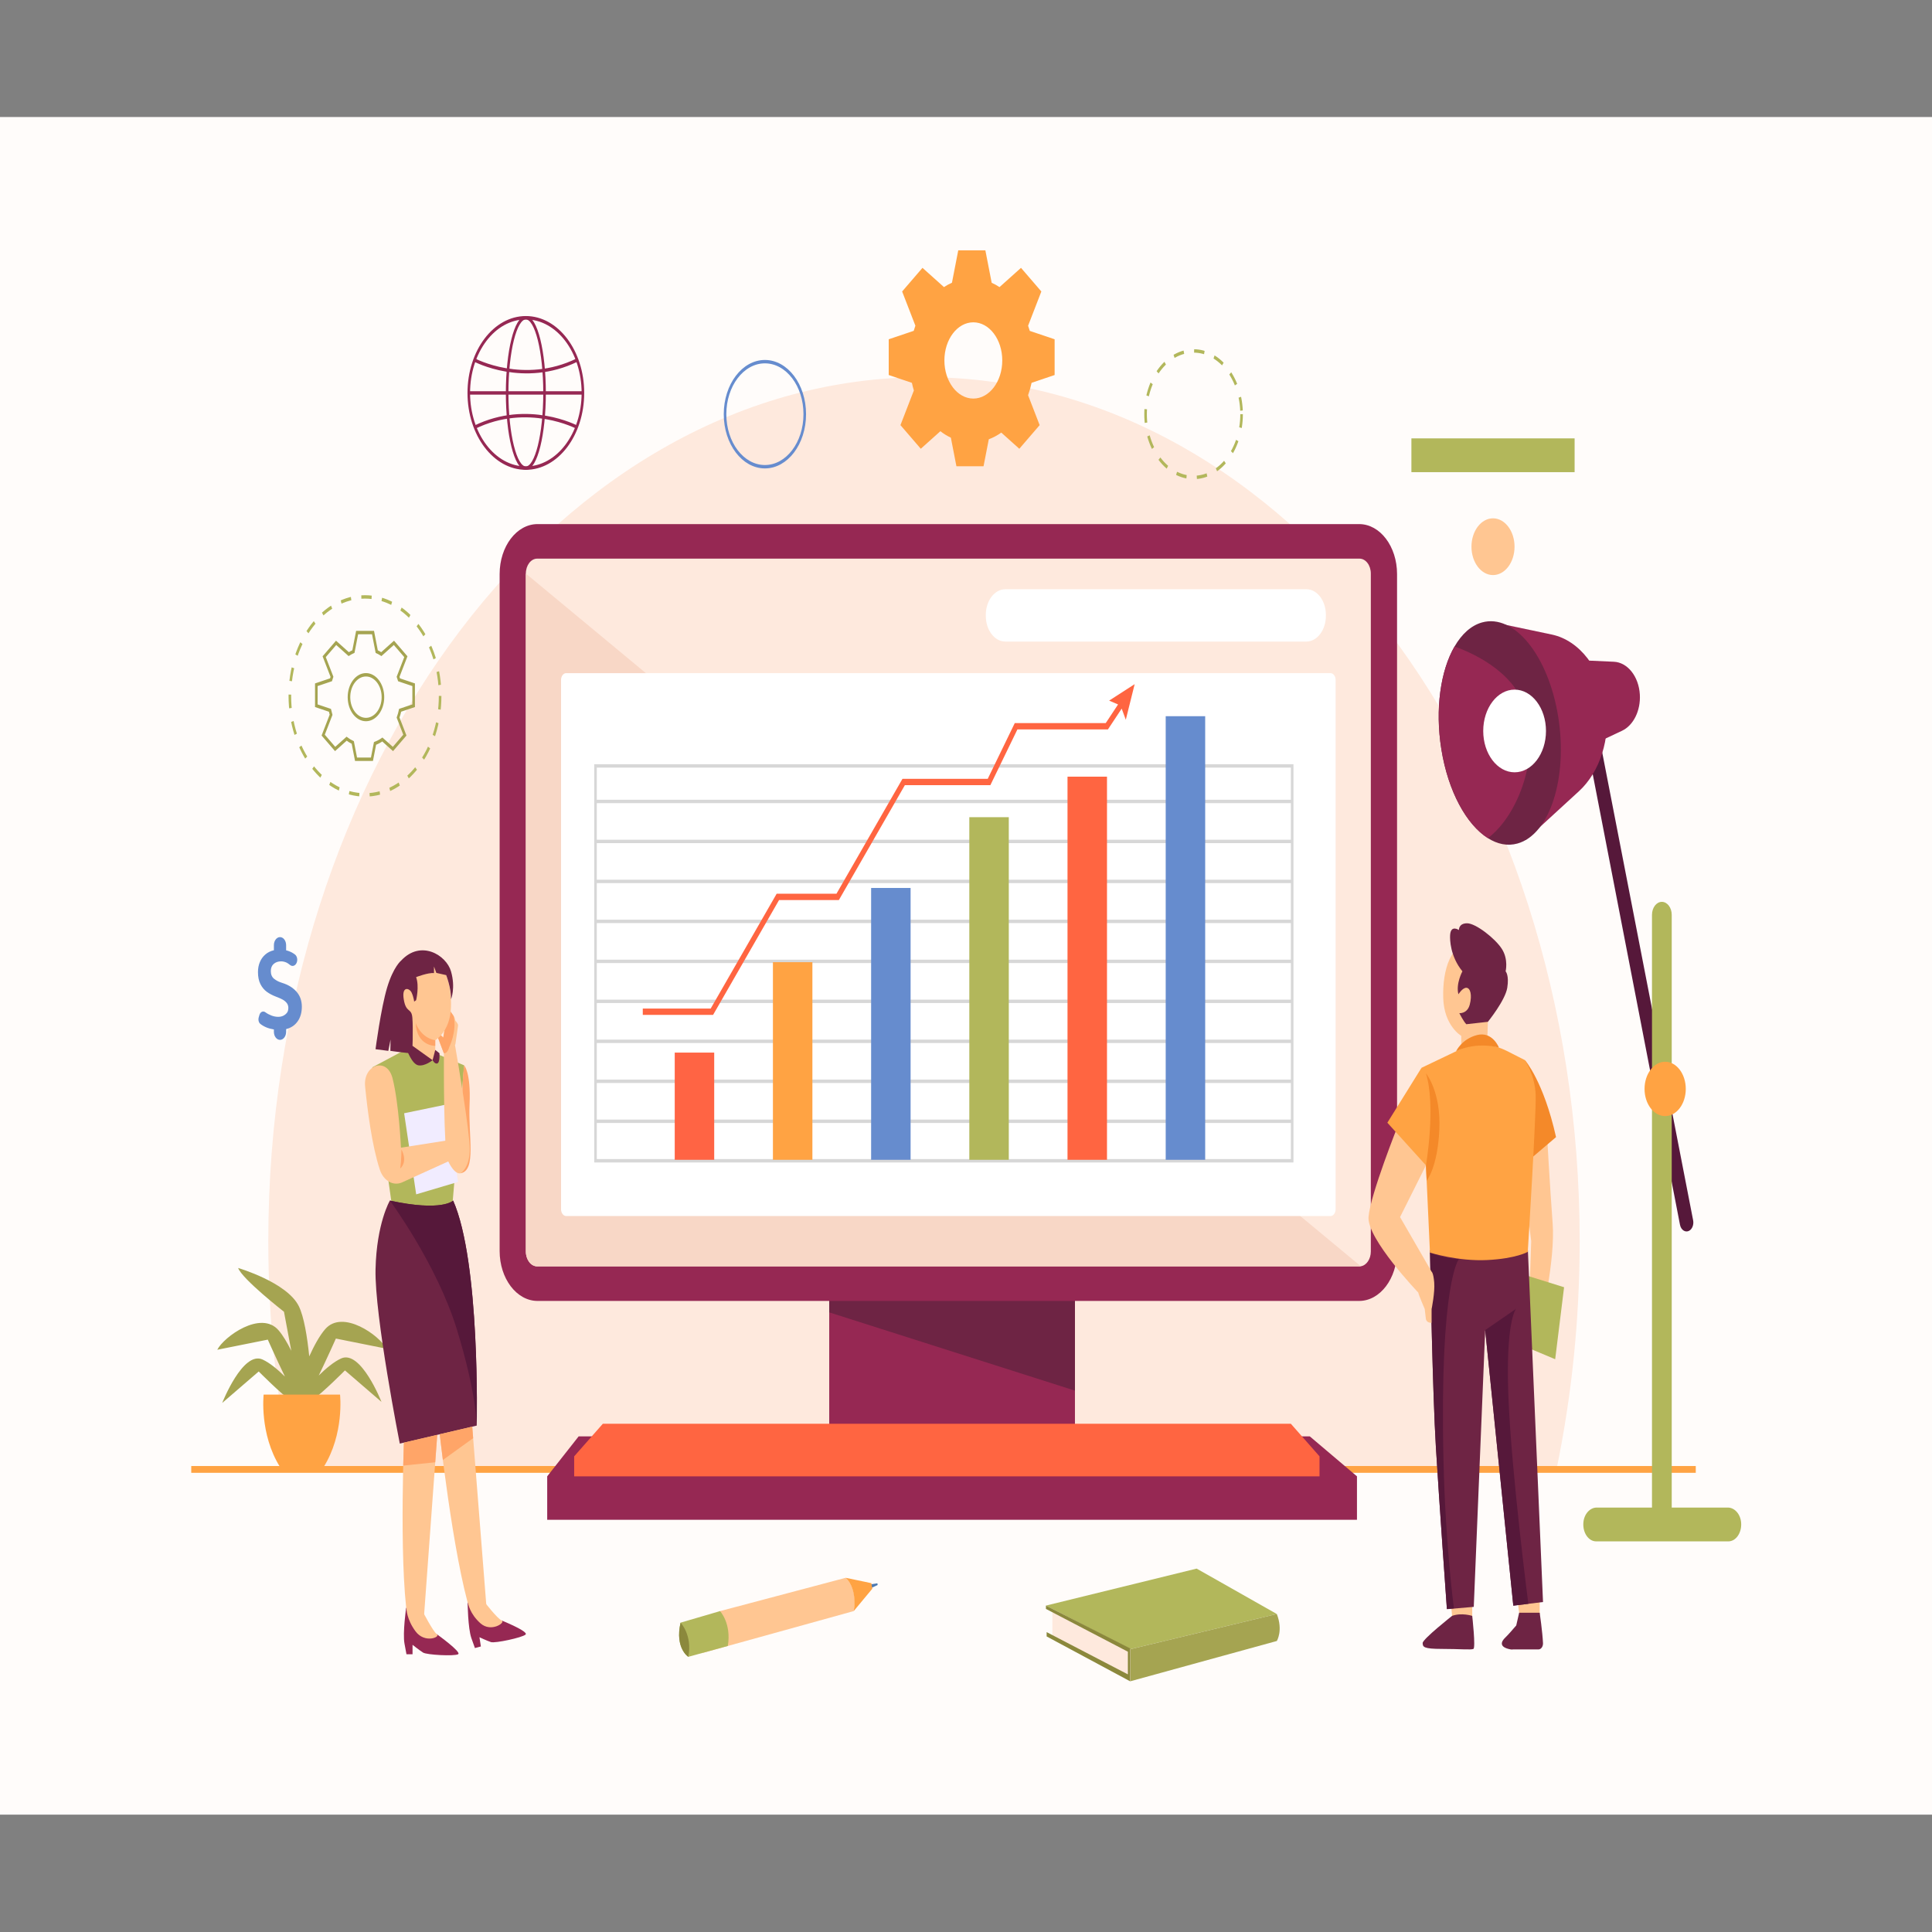 <?xml version="1.0" encoding="UTF-8" standalone="no"?>
<svg
   xmlns:dc="http://purl.org/dc/elements/1.1/"
   xmlns:cc="http://creativecommons.org/ns#"
   xmlns:rdf="http://www.w3.org/1999/02/22-rdf-syntax-ns#"
   xmlns:svg="http://www.w3.org/2000/svg"
   xmlns="http://www.w3.org/2000/svg"
   viewBox="0 0 682.667 682.667"
   height="682.667"
   width="682.667"
   xml:space="preserve"
   id="svg2"
   version="1.1"><rect x="0" y="0" width="682.667" height="682.667" fill="#808080" stroke="none"/><defs
     id="defs6"><clipPath
       id="clipPath28"
       clipPathUnits="userSpaceOnUse"><path
         id="path26"
         d="M 0,31.097 H 512 V 480.903 H 0 Z" /></clipPath></defs><g
     transform="matrix(1.333,0,0,-1.333,0,682.667)"
     id="g10"><g
       transform="scale(0.683,-0.9)"
       id="g12"><path
         id="path14"
         style="fill:#fffcfa;fill-opacity:1;fill-rule:nonzero;stroke:none"
         d="m 0,-534.567 h 750 v 500 H 0 Z" /></g><g
       transform="scale(0.683,-0.9)"
       id="g16"><g
         transform="translate(338.019,-102.406)"
         id="g18"><path
           id="path20"
           style="fill:#4d7ab2;fill-opacity:1;fill-rule:nonzero;stroke:none"
           d="M 0,0 2.501,-0.301 2.602,0.2 0.15,1.084 Z" /></g></g><g
       id="g22"><g
         clip-path="url(#clipPath28)"
         id="g24"><g
           transform="scale(0.683,-0.9)"
           id="g30"><g
             transform="translate(604.085,-136.244)"
             id="g32"><path
               id="path34"
               style="fill:#fee9dd;fill-opacity:1;fill-rule:nonzero;stroke:none"
               d="m 0,0 c 5.853,-21.417 8.994,-43.954 8.994,-67.228 0,-140.542 -113.932,-254.474 -254.474,-254.474 -140.542,0 -254.474,113.932 -254.474,254.474 0,23.274 3.142,45.811 8.994,67.228 z" /></g></g><g
           transform="scale(0.683,-0.9)"
           id="g36"><g
             transform="translate(74.228,-136.244)"
             id="g38"><path
               id="path40"
               style="fill:none;stroke:#ffa343;stroke-width:2;stroke-linecap:butt;stroke-linejoin:miter;stroke-miterlimit:10;stroke-dasharray:none;stroke-opacity:1"
               d="M 0,0 H 583.912" /></g></g><g
           transform="scale(0.683,-0.9)"
           id="g42"><g
             transform="translate(132.385,-168.924)"
             id="g44"><path
               id="path46"
               style="fill:#a5a451;fill-opacity:1;fill-rule:nonzero;stroke:none"
               d="m 0,0 c -2.792,0.97 -5.88,2.928 -8.68,5.026 3.159,-4.939 6.656,-10.887 6.656,-10.887 l 19.608,2.983 C 15.027,-6.714 0.64,-14.601 -6.181,-8.632 c -2.178,1.905 -4.3,4.865 -6.182,8.01 -0.771,-5.699 -2.027,-11.674 -4.053,-14.784 -4.583,-7.034 -23.548,-11.243 -23.548,-11.243 1.599,3.303 17.797,12.895 17.797,12.895 l 2.827,11.481 c -1.558,-2.387 -3.241,-4.544 -4.958,-6.046 -6.82,-5.968 -21.207,1.918 -23.765,5.755 l 19.609,-2.985 c 0,0 3.496,5.948 6.656,10.889 -2.801,-2.099 -5.888,-4.057 -8.681,-5.028 -7.673,-2.664 -15.666,12.79 -15.666,12.79 L -31.971,3.83 c 0,0 8.281,6.369 13.018,8.957 -0.217,0.533 -0.336,0.841 -0.336,0.841 0,0 0.683,-0.003 1.649,-0.186 0.492,0.217 0.911,0.362 1.228,0.406 1.577,0.216 2.458,0.018 2.945,-0.229 1.289,0.319 2.278,0.321 2.278,0.321 0,0 -0.093,-0.237 -0.262,-0.655 l 0.262,0.029 c 0,0 -0.012,-0.364 -0.04,-1.005 C -6.452,9.626 1.492,3.517 1.492,3.517 l 14.174,9.271 C 15.666,12.788 7.673,-2.664 0,0" /></g></g><g
           transform="scale(0.683,-0.9)"
           id="g48"><g
             transform="translate(131.975,-158.274)"
             id="g50"><path
               id="path52"
               style="fill:#ffa343;fill-opacity:1;fill-rule:nonzero;stroke:none"
               d="m 0,0 h -9.836 -9.986 -9.836 c 0,0 -1.705,11.58 6.394,21.35 h 3.442 9.986 3.442 C 1.705,11.58 0,0 0,0" /></g></g><g
           transform="scale(0.683,-0.9)"
           id="g54"><path
             id="path56"
             style="fill:#b2b75b;fill-opacity:1;fill-rule:nonzero;stroke:none"
             d="m 611.116,-429.966 h -63.341 v -9.949 h 63.341 z" /></g><g
           transform="scale(0.683,-0.9)"
           id="g58"><g
             transform="translate(405.938,-96.137)"
             id="g60"><path
               id="path62"
               style="fill:#b2b75b;fill-opacity:1;fill-rule:nonzero;stroke:none"
               d="M 0,0 32.696,12.853 89.6,2.475 58.486,-10.895 Z" /></g></g><g
           transform="scale(0.683,-0.9)"
           id="g64"><g
             transform="translate(438.635,-83.285)"
             id="g66"><path
               id="path68"
               style="fill:#a5a451;fill-opacity:1;fill-rule:nonzero;stroke:none"
               d="M 0,0 V 9.448 L 56.903,-2.426 c 0,0 2.515,-3.073 0,-7.952 z" /></g></g><g
           transform="scale(0.683,-0.9)"
           id="g70"><g
             transform="translate(408.431,-95.158)"
             id="g72"><path
               id="path74"
               style="fill:#fee9dd;fill-opacity:1;fill-rule:nonzero;stroke:none"
               d="M 0,0 V 8.873 L 30.204,21.321 V 11.873 Z" /></g></g><g
           transform="scale(0.683,-0.9)"
           id="g76"><g
             transform="translate(405.938,-96.137)"
             id="g78"><path
               id="path80"
               style="fill:#8b883c;fill-opacity:1;fill-rule:nonzero;stroke:none"
               d="m 0,0 v 0.979 l 31.803,12.605 v 6.674 L 0.268,7.81 v 1.276 l 32.428,13.215 v -8.363 -1.085 -0.232 z" /></g></g><g
           transform="scale(0.683,-0.9)"
           id="g82"><g
             transform="translate(312.335,-447.041)"
             id="g84"><path
               id="path86"
               style="fill:none;stroke:#668cce;stroke-width:1;stroke-linecap:butt;stroke-linejoin:miter;stroke-miterlimit:10;stroke-dasharray:none;stroke-opacity:1"
               d="m 0,0 c 0,8.544 -6.927,15.471 -15.471,15.471 -8.545,0 -15.471,-6.927 -15.471,-15.471 0,-8.545 6.926,-15.472 15.471,-15.472 C -6.927,-15.472 0,-8.545 0,0 Z" /></g></g><g
           transform="scale(0.683,-0.9)"
           id="g88"><g
             transform="translate(481.865,-447.041)"
             id="g90"><path
               id="path92"
               style="fill:none;stroke:#b2b75b;stroke-width:1;stroke-linecap:butt;stroke-linejoin:miter;stroke-miterlimit:10;stroke-dasharray:4;stroke-dashoffset:0;stroke-opacity:1"
               d="m 0,0 c 0,10.288 -8.34,18.628 -18.628,18.628 -10.289,0 -18.629,-8.34 -18.629,-18.628 0,-10.289 8.34,-18.629 18.629,-18.629 C -8.34,-18.629 0,-10.289 0,0 Z" /></g></g><g
           transform="scale(0.683,-0.9)"
           id="g94"><g
             transform="translate(587.804,-408.013)"
             id="g96"><path
               id="path98"
               style="fill:#ffc692;fill-opacity:1;fill-rule:nonzero;stroke:none"
               d="m 0,0 c 0,4.616 -3.742,8.358 -8.358,8.358 -4.617,0 -8.359,-3.742 -8.359,-8.358 0,-4.616 3.742,-8.358 8.359,-8.358 C -3.742,-8.358 0,-4.616 0,0" /></g></g><g
           transform="scale(0.683,-0.9)"
           id="g100"><g
             transform="translate(388.986,-462.87)"
             id="g102"><path
               id="path104"
               style="fill:#ffa343;fill-opacity:1;fill-rule:nonzero;stroke:none"
               d="m 0,0 c 0,6.202 -5.028,11.23 -11.23,11.23 -6.203,0 -11.231,-5.028 -11.231,-11.23 0,-6.203 5.028,-11.23 11.231,-11.23 C -5.028,-11.23 0,-6.203 0,0 M 10.675,-8.705 C 10.476,-9.222 10.26,-9.73 10.026,-10.229 l 5.142,-10.083 -1.755,-1.547 -4.386,-3.867 -1.755,-1.546 -8.335,5.668 c -0.979,-0.488 -1.995,-0.912 -3.043,-1.267 l -2.451,-9.556 h -2.339 -5.847 -2.339 l -2.445,9.537 c -1.069,0.358 -2.105,0.788 -3.101,1.286 l -8.337,-5.668 -1.754,1.546 -4.386,3.867 -1.755,1.547 5.142,10.083 c -0.232,0.494 -0.445,0.997 -0.643,1.509 l -9.704,2.488 v 2.339 5.847 2.339 l 8.994,2.307 c 0.217,0.765 0.471,1.515 0.76,2.248 l -5.204,10.204 1.755,1.547 4.386,3.867 1.754,1.547 7.597,-5.166 c 1.287,0.753 2.648,1.392 4.074,1.9 l 2.158,8.42 h 2.339 5.848 2.338 l 2.039,-7.948 c 1.699,-0.483 3.323,-1.142 4.846,-1.966 l 6.999,4.76 1.754,-1.547 4.387,-3.867 1.754,-1.547 -4.492,-8.81 C 10.569,9.071 11.025,7.849 11.383,6.584 L 20.319,4.293 V 1.954 -3.893 -6.232 Z" /></g></g><g
           transform="scale(0.683,-0.9)"
           id="g106"><g
             transform="translate(170.812,-364.065)"
             id="g108"><path
               id="path110"
               style="fill:none;stroke:#b2b75b;stroke-width:1;stroke-linecap:butt;stroke-linejoin:miter;stroke-miterlimit:10;stroke-dasharray:4;stroke-dashoffset:0;stroke-opacity:1"
               d="m 0,0 c 0,16.104 -13.055,29.16 -29.16,29.16 -16.104,0 -29.159,-13.056 -29.159,-29.16 0,-16.104 13.055,-29.16 29.159,-29.16 C -13.055,-29.16 0,-16.104 0,0 Z" /></g></g><g
           transform="scale(0.683,-0.9)"
           id="g112"><g
             transform="translate(148.619,-363.696)"
             id="g114"><path
               id="path116"
               style="fill:none;stroke:#a5a451;stroke-width:1;stroke-linecap:butt;stroke-linejoin:miter;stroke-miterlimit:10;stroke-dasharray:none;stroke-opacity:1"
               d="m 0,0 c 0,3.639 -2.95,6.589 -6.589,6.589 -3.639,0 -6.589,-2.95 -6.589,-6.589 0,-3.639 2.95,-6.589 6.589,-6.589 C -2.95,-6.589 0,-3.639 0,0 Z M 6.263,-5.107 C 6.146,-5.41 6.02,-5.709 5.882,-6.001 l 3.017,-5.916 -1.029,-0.908 -2.574,-2.268 -1.029,-0.908 -4.891,3.326 c -0.574,-0.287 -1.17,-0.535 -1.785,-0.743 l -1.438,-5.607 h -1.372 -3.431 -1.372 l -1.435,5.595 c -0.627,0.21 -1.235,0.463 -1.82,0.755 l -4.891,-3.326 -1.029,0.908 -2.574,2.268 -1.029,0.908 3.017,5.916 c -0.136,0.289 -0.261,0.585 -0.378,0.885 l -5.693,1.46 v 1.372 3.431 1.372 l 5.277,1.353 c 0.128,0.45 0.276,0.89 0.446,1.319 l -3.053,5.988 1.029,0.907 2.573,2.269 1.03,0.908 4.457,-3.032 c 0.755,0.443 1.554,0.818 2.39,1.116 l 1.267,4.94 h 1.372 3.431 1.372 l 1.196,-4.663 c 0.997,-0.284 1.95,-0.671 2.843,-1.154 l 4.107,2.793 1.029,-0.908 2.573,-2.269 1.03,-0.907 -2.636,-5.17 C 6.201,5.323 6.468,4.605 6.678,3.864 L 11.921,2.519 V 1.147 -2.284 -3.656 Z" /></g></g><g
           transform="scale(0.683,-0.9)"
           id="g118"><g
             transform="translate(279.152,-94.451)"
             id="g120"><path
               id="path122"
               style="fill:#ffc692;fill-opacity:1;fill-rule:nonzero;stroke:none"
               d="m 0,0 49.079,-9.874 c 0,0 4.836,3.16 3.102,9.805 L -6.417,12.252 Z" /></g></g><g
           transform="scale(0.683,-0.9)"
           id="g124"><g
             transform="translate(328.231,-104.325)"
             id="g126"><path
               id="path128"
               style="fill:#ffa343;fill-opacity:1;fill-rule:nonzero;stroke:none"
               d="M 0,0 9.958,1.589 10.319,3.21 3.102,9.805 C 3.102,9.805 4.803,3.602 0,0" /></g></g><g
           transform="scale(0.683,-0.9)"
           id="g130"><g
             transform="translate(282.473,-84.249)"
             id="g132"><path
               id="path134"
               style="fill:#b2b75b;fill-opacity:1;fill-rule:nonzero;stroke:none"
               d="m 0,0 -15.343,3.202 c 0,0 -5.266,-2.53 -2.997,-10.066 l 15.315,-3.4 c 0,0 4.491,3.596 3.025,10.264" /></g></g><g
           transform="scale(0.683,-0.9)"
           id="g136"><g
             transform="translate(267.13,-81.047)"
             id="g138"><path
               id="path140"
               style="fill:#8b883c;fill-opacity:1;fill-rule:nonzero;stroke:none"
               d="m 0,0 c 0,0 -5.267,-2.53 -2.998,-10.066 0,0 4.669,3.661 2.998,10.066" /></g></g><g
           transform="scale(0.683,-0.9)"
           id="g142"><g
             transform="translate(226.23,-453.301)"
             id="g144"><path
               id="path146"
               style="fill:none;stroke:#962853;stroke-width:1;stroke-linecap:butt;stroke-linejoin:miter;stroke-miterlimit:10;stroke-dasharray:none;stroke-opacity:1"
               d="M 0,0 C 0,12.23 -9.915,22.145 -22.145,22.145 -34.375,22.145 -44.29,12.23 -44.29,0 c 0,-12.23 9.915,-22.146 22.145,-22.146 C -9.915,-22.146 0,-12.23 0,0 Z" /></g></g><g
           transform="scale(0.683,-0.9)"
           id="g148"><g
             transform="translate(211.344,-453.301)"
             id="g150"><path
               id="path152"
               style="fill:none;stroke:#962853;stroke-width:1;stroke-linecap:butt;stroke-linejoin:miter;stroke-miterlimit:10;stroke-dasharray:none;stroke-opacity:1"
               d="m 0,0 c 0,12.23 -3.25,22.145 -7.26,22.145 -4.01,0 -7.26,-9.915 -7.26,-22.145 0,-12.23 3.25,-22.146 7.26,-22.146 C -3.25,-22.146 0,-12.23 0,0 Z" /></g></g><g
           transform="scale(0.683,-0.9)"
           id="g154"><g
             transform="translate(184.167,-462.992)"
             id="g156"><path
               id="path158"
               style="fill:none;stroke:#962853;stroke-width:1;stroke-linecap:butt;stroke-linejoin:miter;stroke-miterlimit:10;stroke-dasharray:none;stroke-opacity:1"
               d="M 0,0 C 0,0 19.083,7.725 39.834,0" /></g></g><g
           transform="scale(0.683,-0.9)"
           id="g160"><g
             transform="translate(224.001,-443.18)"
             id="g162"><path
               id="path164"
               style="fill:none;stroke:#962853;stroke-width:1;stroke-linecap:butt;stroke-linejoin:miter;stroke-miterlimit:10;stroke-dasharray:none;stroke-opacity:1"
               d="M 0,0 C 0,0 -19.083,-7.725 -39.834,0" /></g></g><g
           transform="scale(0.683,-0.9)"
           id="g166"><g
             transform="translate(181.94,-453.301)"
             id="g168"><path
               id="path170"
               style="fill:none;stroke:#962853;stroke-width:1;stroke-linecap:butt;stroke-linejoin:miter;stroke-miterlimit:10;stroke-dasharray:none;stroke-opacity:1"
               d="M 0,0 H 44.29" /></g></g><g
           transform="scale(0.683,-0.9)"
           id="g172"><g
             transform="translate(115.521,-268.212)"
             id="g174"><path
               id="path176"
               style="fill:#668cce;fill-opacity:1;fill-rule:nonzero;stroke:none"
               d="M 0,0 C -1.083,1.163 -2.576,1.924 -4.476,2.283 V 3.08 c 0,1.311 -1.062,2.373 -2.373,2.373 -1.31,0 -2.372,-1.062 -2.372,-2.373 V 2.383 c -2.094,-0.249 -3.841,-0.789 -5.239,-1.62 -0.665,-0.395 -0.922,-1.231 -0.642,-1.95 l 0.274,-0.706 c 0.355,-0.911 1.43,-1.272 2.283,-0.794 0.006,0.004 0.013,0.008 0.02,0.012 0.677,0.378 1.455,0.697 2.333,0.956 0.877,0.259 1.767,0.389 2.671,0.389 1.103,0 2.037,-0.249 2.801,-0.747 0.719,-0.469 1.067,-0.88 1.107,-1.825 0.023,-0.566 -0.215,-1.12 -0.627,-1.507 -0.451,-0.422 -1.001,-0.766 -1.651,-1.03 -0.639,-0.259 -1.469,-0.535 -2.493,-0.828 -1.382,-0.398 -2.578,-0.878 -3.588,-1.435 -1.01,-0.559 -1.834,-1.313 -2.472,-2.263 -0.638,-0.95 -0.957,-2.137 -0.957,-3.558 0,-1.063 0.242,-2.038 0.728,-2.921 0.485,-0.884 1.189,-1.632 2.112,-2.243 0.924,-0.612 2.038,-1.03 3.34,-1.256 v -1.495 c 0,-1.311 1.062,-2.373 2.372,-2.373 1.311,0 2.373,1.062 2.373,2.373 v 1.515 c 1.13,0.212 2.117,0.538 2.961,0.976 0.181,0.094 0.349,0.188 0.507,0.281 0.789,0.47 1.06,1.486 0.662,2.314 -0.459,0.955 -1.639,1.319 -2.549,0.776 -0.53,-0.317 -1.056,-0.603 -1.351,-0.709 -0.725,-0.258 -1.453,-0.389 -2.183,-0.389 -1.13,0 -2.078,0.246 -2.842,0.738 -0.764,0.492 -1.146,1.204 -1.146,2.133 0,0.997 0.432,1.758 1.295,2.283 0.865,0.526 1.948,0.934 3.251,1.226 2.22,0.519 4.023,1.369 5.412,2.552 1.389,1.183 2.084,2.659 2.084,4.427 C 1.625,-2.602 1.083,-1.162 0,0" /></g></g><g
           transform="scale(0.683,-0.9)"
           id="g178"><g
             transform="translate(615.868,-349.965)"
             id="g180"><path
               id="path182"
               style="fill:#56183a;fill-opacity:1;fill-rule:nonzero;stroke:none"
               d="m 0,0 36.141,141.65 c 0.397,1.557 2.085,2.399 3.567,1.779 1.206,-0.504 1.86,-1.817 1.536,-3.083 L 5.173,-0.545 Z" /></g></g><g
           transform="scale(0.683,-0.9)"
           id="g184"><g
             transform="translate(583.694,-385.105)"
             id="g186"><path
               id="path188"
               style="fill:#962853;fill-opacity:1;fill-rule:nonzero;stroke:none"
               d="m 0,0 18.572,2.968 c 10.77,1.721 19.255,10.098 21.114,20.845 v 0.001 C 41.374,33.579 37.254,43.438 29.12,49.1 L 8.431,63.5 Z" /></g></g><g
           transform="scale(0.683,-0.9)"
           id="g190"><g
             transform="translate(588.965,-320.596)"
             id="g192"><path
               id="path194"
               style="fill:#6e2444;fill-opacity:1;fill-rule:nonzero;stroke:none"
               d="m 0,0 c -3.861,0.822 -7.802,0.206 -11.502,-1.582 -8.294,-3.968 -15.435,-13.736 -18.061,-26.168 -2.512,-11.877 -0.287,-23.201 5.12,-30.279 2.78,-3.646 6.408,-6.175 10.653,-7.078 12.52,-2.654 25.757,9.768 29.573,27.75 C 19.59,-19.376 12.521,-2.654 0,0" /></g></g><g
           transform="scale(0.683,-0.9)"
           id="g196"><g
             transform="translate(613.737,-374.561)"
             id="g198"><path
               id="path200"
               style="fill:#962853;fill-opacity:1;fill-rule:nonzero;stroke:none"
               d="m 0,0 12.615,0.435 c 5.327,0.183 9.666,4.338 10.08,9.653 0.367,4.711 -2.466,9.085 -6.917,10.675 L 5.049,24.596 Z" /></g></g><g
           transform="scale(0.683,-0.9)"
           id="g202"><g
             transform="translate(577.463,-322.178)"
             id="g204"><path
               id="path206"
               style="fill:#962853;fill-opacity:1;fill-rule:nonzero;stroke:none"
               d="m 0,0 c -8.294,-3.968 -15.435,-13.736 -18.062,-26.168 -2.511,-11.877 -0.286,-23.201 5.121,-30.279 9.053,2.485 24.943,8.464 28.367,20.413 C 19.34,-22.378 11.297,-6.453 0,0" /></g></g><g
           transform="scale(0.683,-0.9)"
           id="g208"><g
             transform="translate(600.005,-353.74)"
             id="g210"><path
               id="path212"
               style="fill:#ffffff;fill-opacity:1;fill-rule:nonzero;stroke:none"
               d="m 0,0 c 0,6.725 -5.452,12.176 -12.177,12.176 -6.725,0 -12.177,-5.451 -12.177,-12.176 0,-6.725 5.452,-12.177 12.177,-12.177 C -5.452,-12.177 0,-6.725 0,0" /></g></g><g
           transform="scale(0.683,-0.9)"
           id="g214"><g
             transform="translate(670.578,-125.01)"
             id="g216"><path
               id="path218"
               style="fill:#b2b75b;fill-opacity:1;fill-rule:nonzero;stroke:none"
               d="m 0,0 h -21.771 v -174.57 c 0,-2.116 -1.714,-3.83 -3.83,-3.83 -2.115,0 -3.83,1.714 -3.83,3.83 V 0 h -21.465 c -2.601,0 -4.923,1.901 -5.17,4.49 -0.284,2.97 2.045,5.468 4.956,5.468 H 0.214 C 3.125,9.958 5.453,7.46 5.17,4.49 4.923,1.901 2.601,0 0,0" /></g></g><g
           transform="scale(0.683,-0.9)"
           id="g220"><g
             transform="translate(654.259,-248.311)"
             id="g222"><path
               id="path224"
               style="fill:#ffa343;fill-opacity:1;fill-rule:nonzero;stroke:none"
               d="m 0,0 c 0,4.418 -3.582,7.999 -8,7.999 -4.418,0 -7.999,-3.581 -7.999,-7.999 0,-4.418 3.581,-7.999 7.999,-7.999 4.418,0 8,3.581 8,7.999" /></g></g><g
           transform="scale(0.683,-0.9)"
           id="g226"><path
             id="path228"
             style="fill:#962853;fill-opacity:1;fill-rule:nonzero;stroke:none"
             d="M 417.194,-148.653 H 321.83 v -41.282 h 95.364 z" /></g><g
           transform="scale(0.683,-0.9)"
           id="g230"><g
             transform="translate(193.912,-200.583)"
             id="g232"><path
               id="path234"
               style="fill:#962853;fill-opacity:1;fill-rule:nonzero;stroke:none"
               d="m 0,0 v -199.374 c 0,-8.126 6.588,-14.714 14.714,-14.714 h 318.864 c 8.126,0 14.714,6.588 14.714,14.713 V 0 c 0,8.127 -6.589,14.715 -14.715,14.715 H 14.715 C 6.588,14.715 0,8.127 0,0" /></g></g><g
           transform="scale(0.683,-0.9)"
           id="g236"><g
             transform="translate(532.028,-400.099)"
             id="g238"><path
               id="path240"
               style="fill:#fee9dd;fill-opacity:1;fill-rule:nonzero;stroke:none"
               d="m 0,0 v 199.654 c 0,2.251 -1.69,4.108 -3.876,4.37 -0.168,0.018 -0.346,0.028 -0.522,0.028 h -319.138 c -2.438,0 -4.408,-1.97 -4.408,-4.398 V 0 c 0,-2.428 1.97,-4.398 4.408,-4.398 H -4.398 C -1.971,-4.398 0,-2.428 0,0" /></g></g><g
           transform="scale(0.683,-0.9)"
           id="g242"><g
             transform="translate(528.152,-196.075)"
             id="g244"><path
               id="path246"
               style="fill:#f8d7c6;fill-opacity:1;fill-rule:nonzero;stroke:none"
               d="M 0,0 C -0.168,0.019 -0.346,0.028 -0.522,0.028 H -319.66 c -2.438,0 -4.408,-1.97 -4.408,-4.398 v -199.654 z" /></g></g><g
           transform="scale(0.683,-0.9)"
           id="g248"><g
             transform="translate(516.363,-210.872)"
             id="g250"><path
               id="path252"
               style="fill:#ffffff;fill-opacity:1;fill-rule:nonzero;stroke:none"
               d="m 0,0 h -296.612 c -1.105,0 -2,-0.896 -2,-2 v -155.9 c 0,-1.105 0.895,-2 2,-2 H 0 c 1.104,0 2,0.895 2,2 V -2 C 2,-0.896 1.104,0 0,0" /></g></g><g
           transform="scale(0.683,-0.9)"
           id="g254"><g
             transform="translate(507.013,-380.075)"
             id="g256"><path
               id="path258"
               style="fill:#ffffff;fill-opacity:1;fill-rule:nonzero;stroke:none"
               d="m 0,0 h -116.848 c -4.181,0 -7.571,-3.39 -7.571,-7.572 v -0.265 c 0,-4.182 3.39,-7.572 7.571,-7.572 H 0 c 4.182,0 7.571,3.39 7.571,7.572 v 0.265 C 7.571,-3.39 4.182,0 0,0" /></g></g><g
           transform="scale(0.683,-0.9)"
           id="g260"><g
             transform="translate(417.194,-185.865)"
             id="g262"><path
               id="path264"
               style="fill:#6e2444;fill-opacity:1;fill-rule:nonzero;stroke:none"
               d="M 0,0 V 26.415 L -95.364,3.368 V 0 Z" /></g></g><g
           transform="scale(0.683,-0.9)"
           id="g266"><g
             transform="translate(501.501,-227.153)"
             id="g268"><path
               id="path270"
               style="fill:none;stroke:#d7d7d7;stroke-width:1;stroke-linecap:butt;stroke-linejoin:miter;stroke-miterlimit:10;stroke-dasharray:none;stroke-opacity:1"
               d="M 0,0 H -270.376 V -116.291 H 0 Z" /></g></g><g
           transform="scale(0.683,-0.9)"
           id="g272"><g
             transform="translate(231.125,-332.978)"
             id="g274"><path
               id="path276"
               style="fill:none;stroke:#d7d7d7;stroke-width:1;stroke-linecap:butt;stroke-linejoin:miter;stroke-miterlimit:10;stroke-dasharray:none;stroke-opacity:1"
               d="M 0,0 H 270.376" /></g></g><g
           transform="scale(0.683,-0.9)"
           id="g278"><g
             transform="translate(231.125,-321.203)"
             id="g280"><path
               id="path282"
               style="fill:none;stroke:#d7d7d7;stroke-width:1;stroke-linecap:butt;stroke-linejoin:miter;stroke-miterlimit:10;stroke-dasharray:none;stroke-opacity:1"
               d="M 0,0 H 270.376" /></g></g><g
           transform="scale(0.683,-0.9)"
           id="g284"><g
             transform="translate(231.125,-309.429)"
             id="g286"><path
               id="path288"
               style="fill:none;stroke:#d7d7d7;stroke-width:1;stroke-linecap:butt;stroke-linejoin:miter;stroke-miterlimit:10;stroke-dasharray:none;stroke-opacity:1"
               d="M 0,0 H 270.376" /></g></g><g
           transform="scale(0.683,-0.9)"
           id="g290"><g
             transform="translate(231.125,-297.654)"
             id="g292"><path
               id="path294"
               style="fill:none;stroke:#d7d7d7;stroke-width:1;stroke-linecap:butt;stroke-linejoin:miter;stroke-miterlimit:10;stroke-dasharray:none;stroke-opacity:1"
               d="M 0,0 H 270.376" /></g></g><g
           transform="scale(0.683,-0.9)"
           id="g296"><g
             transform="translate(231.125,-285.879)"
             id="g298"><path
               id="path300"
               style="fill:none;stroke:#d7d7d7;stroke-width:1;stroke-linecap:butt;stroke-linejoin:miter;stroke-miterlimit:10;stroke-dasharray:none;stroke-opacity:1"
               d="M 0,0 H 270.376" /></g></g><g
           transform="scale(0.683,-0.9)"
           id="g302"><g
             transform="translate(231.125,-274.105)"
             id="g304"><path
               id="path306"
               style="fill:none;stroke:#d7d7d7;stroke-width:1;stroke-linecap:butt;stroke-linejoin:miter;stroke-miterlimit:10;stroke-dasharray:none;stroke-opacity:1"
               d="M 0,0 H 270.376" /></g></g><g
           transform="scale(0.683,-0.9)"
           id="g308"><g
             transform="translate(231.125,-262.331)"
             id="g310"><path
               id="path312"
               style="fill:none;stroke:#d7d7d7;stroke-width:1;stroke-linecap:butt;stroke-linejoin:miter;stroke-miterlimit:10;stroke-dasharray:none;stroke-opacity:1"
               d="M 0,0 H 270.376" /></g></g><g
           transform="scale(0.683,-0.9)"
           id="g314"><g
             transform="translate(231.125,-250.556)"
             id="g316"><path
               id="path318"
               style="fill:none;stroke:#d7d7d7;stroke-width:1;stroke-linecap:butt;stroke-linejoin:miter;stroke-miterlimit:10;stroke-dasharray:none;stroke-opacity:1"
               d="M 0,0 H 270.376" /></g></g><g
           transform="scale(0.683,-0.9)"
           id="g320"><g
             transform="translate(231.125,-238.782)"
             id="g322"><path
               id="path324"
               style="fill:none;stroke:#d7d7d7;stroke-width:1;stroke-linecap:butt;stroke-linejoin:miter;stroke-miterlimit:10;stroke-dasharray:none;stroke-opacity:1"
               d="M 0,0 H 270.376" /></g></g><g
           transform="scale(0.683,-0.9)"
           id="g326"><g
             transform="translate(508.335,-145.981)"
             id="g328"><path
               id="path330"
               style="fill:#962853;fill-opacity:1;fill-rule:nonzero;stroke:none"
               d="m 0,0 h -283.75 l -12.211,11.774 V 24.566 H 18.315 V 11.774 Z" /></g></g><g
           transform="scale(0.683,-0.9)"
           id="g332"><g
             transform="translate(500.993,-149.688)"
             id="g334"><path
               id="path336"
               style="fill:#ff6541;fill-opacity:1;fill-rule:nonzero;stroke:none"
               d="m 0,0 h -129.01 -9.012 -129.011 l -11.12,9.594 v 5.887 h 140.131 9.012 140.131 V 9.594 Z" /></g></g><g
           transform="scale(0.683,-0.9)"
           id="g338"><path
             id="path340"
             style="fill:#668cce;fill-opacity:1;fill-rule:nonzero;stroke:none"
             d="M 452.419,-227.436 H 467.74 V -358.09 h -15.321 z" /></g><g
           transform="scale(0.683,-0.9)"
           id="g342"><path
             id="path344"
             style="fill:#ff6541;fill-opacity:1;fill-rule:nonzero;stroke:none"
             d="M 414.309,-227.436 H 429.63 V -340.281 H 414.309 Z" /></g><g
           transform="scale(0.683,-0.9)"
           id="g346"><path
             id="path348"
             style="fill:#b2b75b;fill-opacity:1;fill-rule:nonzero;stroke:none"
             d="m 376.198,-227.436 h 15.321 v -100.911 h -15.321 z" /></g><g
           transform="scale(0.683,-0.9)"
           id="g350"><path
             id="path352"
             style="fill:#668cce;fill-opacity:1;fill-rule:nonzero;stroke:none"
             d="m 338.088,-227.436 h 15.321 V -307.5 h -15.321 z" /></g><g
           transform="scale(0.683,-0.9)"
           id="g354"><path
             id="path356"
             style="fill:#ffa343;fill-opacity:1;fill-rule:nonzero;stroke:none"
             d="m 299.978,-227.436 h 15.32 v -58.207 h -15.32 z" /></g><g
           transform="scale(0.683,-0.9)"
           id="g358"><path
             id="path360"
             style="fill:#ff6444;fill-opacity:1;fill-rule:nonzero;stroke:none"
             d="m 261.867,-227.436 h 15.321 v -31.574 h -15.321 z" /></g><g
           transform="scale(0.683,-0.9)"
           id="g362"><g
             transform="translate(440.372,-367.528)"
             id="g364"><path
               id="path366"
               style="fill:#ff6541;fill-opacity:1;fill-rule:nonzero;stroke:none"
               d="m 0,0 -9.909,4.849 3.466,1.129 -4.787,5.495 h -35.306 l -10.488,16.408 h -33.088 l -25.614,33.835 h -23.212 l -25.614,33.833 h -26.35 v 1.867 h 27.279 l 25.614,-33.833 h 23.212 l 25.614,-33.834 h 33.181 L -45.513,13.34 h 35.132 l 5.346,-6.136 1.593,3.277 z" /></g></g><g
           transform="scale(0.683,-0.9)"
           id="g368"><g
             transform="translate(562.921,-98.672)"
             id="g370"><path
               id="path372"
               style="fill:#ffc692;fill-opacity:1;fill-rule:nonzero;stroke:none"
               d="M 0,0 0.812,7.183 H 8.457 V 0.464 Z" /></g></g><g
           transform="scale(0.683,-0.9)"
           id="g374"><g
             transform="translate(563.55,-93.104)"
             id="g376"><path
               id="path378"
               style="fill:#6e2444;fill-opacity:1;fill-rule:nonzero;stroke:none"
               d="m 0,0 c 0,0 -11.402,6.828 -11.402,7.986 0,1.159 0.347,1.738 7.414,1.738 7.066,0 11.353,0.347 12.28,0 C 9.219,9.377 7.828,0 7.828,0 7.828,0 3.757,-1.035 0,0" /></g></g><g
           transform="scale(0.683,-0.9)"
           id="g380"><g
             transform="translate(588.756,-98.672)"
             id="g382"><path
               id="path384"
               style="fill:#ffc692;fill-opacity:1;fill-rule:nonzero;stroke:none"
               d="M 0,0 0.927,5.108 H 8.805 V 0.464 Z" /></g></g><g
           transform="scale(0.683,-0.9)"
           id="g386"><g
             transform="translate(597.561,-94.039)"
             id="g388"><path
               id="path390"
               style="fill:#6e2444;fill-opacity:1;fill-rule:nonzero;stroke:none"
               d="M 0,0 H -7.964 L -9.1,3.752 c -1.296,1.153 -3.211,2.824 -4.223,3.547 -1.621,1.158 -2.664,2.857 2.086,3.514 0.321,0.044 0.611,0.038 0.88,0 h 9.878 c 1.02,0 1.83,-0.857 1.765,-1.875 C 1.073,5.57 0,0 0,0" /></g></g><g
           transform="scale(0.683,-0.9)"
           id="g392"><g
             transform="translate(600.398,-234.997)"
             id="g394"><path
               id="path396"
               style="fill:#ffc692;fill-opacity:1;fill-rule:nonzero;stroke:none"
               d="m 0,0 c 0,0 1.098,15.194 2.194,26.249 1.098,11.055 -4.717,29.32 -4.717,29.32 0,0 -0.219,3.786 -1.206,5.652 -0.989,1.865 -2.74,2.523 -2.74,2.523 L -6.918,49.701 -6.128,31.542 -9.113,13.11 -6.363,4.608 Z" /></g></g><g
           transform="scale(0.683,-0.9)"
           id="g398"><g
             transform="translate(591.841,-256.789)"
             id="g400"><path
               id="path402"
               style="fill:#f48929;fill-opacity:1;fill-rule:nonzero;stroke:none"
               d="M 0,0 C 0,0 7.241,6.213 12.069,22.67 L 1.536,29.473 C 1.536,29.473 2.414,7.391 0,0" /></g></g><g
           transform="scale(0.683,-0.9)"
           id="g404"><g
             transform="translate(591.285,-193.639)"
             id="g406"><path
               id="path408"
               style="fill:#b2b75b;fill-opacity:1;fill-rule:nonzero;stroke:none"
               d="M 0,0 15.743,3.735 12.292,24.94 -0.78,20.778 Z" /></g></g><g
           transform="scale(0.683,-0.9)"
           id="g410"><g
             transform="translate(598.854,-97.191)"
             id="g412"><path
               id="path414"
               style="fill:#6e2444;fill-opacity:1;fill-rule:nonzero;stroke:none"
               d="M 0,0 -11.533,1.074 -22.44,-80.086 -26.876,1.429 -37.298,2.11 c 0,0 0,-0.018 -0.01,-0.065 -0.148,-1.607 -2.95,-31.19 -4.267,-47.682 -1.251,-15.641 -2.148,-51.79 -2.279,-57.3 -0.008,-0.466 -0.018,-0.709 -0.018,-0.709 23.43,4.753 37.998,0 37.998,0 z" /></g></g><g
           transform="scale(0.683,-0.9)"
           id="g416"><g
             transform="translate(560.221,-139.111)"
             id="g418"><path
               id="path420"
               style="fill:#56183a;fill-opacity:1;fill-rule:nonzero;stroke:none"
               d="m 0,0 c 0.747,25.363 4.062,43.788 4.062,43.788 l -2.737,0.177 c -0.148,-1.607 -2.95,-31.19 -4.267,-47.682 -1.251,-15.641 -2.148,-51.79 -2.279,-57.3 1.84,0.608 5.846,1.719 11.225,1.924 0,0 -7.555,6.537 -6.004,59.093" /></g></g><g
           transform="scale(0.683,-0.9)"
           id="g422"><g
             transform="translate(577.139,-260.446)"
             id="g424"><path
               id="path426"
               style="fill:#ffc692;fill-opacity:1;fill-rule:nonzero;stroke:none"
               d="m 0,0 -10.016,3.657 v -7.154 c 0,0 -6.677,-2.916 -6.995,-11.156 -0.318,-8.24 2.862,-16.825 12.401,-16.507 9.538,0.318 10.969,10.334 10.174,14.308 -0.794,3.975 -5.247,9.221 -5.247,9.221 z" /></g></g><g
           transform="scale(0.683,-0.9)"
           id="g428"><g
             transform="translate(567.568,-282.946)"
             id="g430"><path
               id="path432"
               style="fill:#6e2444;fill-opacity:1;fill-rule:nonzero;stroke:none"
               d="m 0,0 c 0,0 -2.621,3.657 -1.549,6.757 0,0 1.628,-1.987 3.139,-1.907 1.51,0.079 2.225,2.146 1.271,4.927 -0.953,2.783 -4.053,2.544 -4.053,2.544 0,0 1.51,2.306 2.702,3.259 l 8.378,-0.711 c 0,0 6.725,-6.281 7.52,-10.018 C 18.203,1.113 16.772,0 16.772,0 c 0,0 1.154,-3.497 -1.45,-6.597 -2.603,-3.1 -10.155,-7.552 -13.494,-7.552 -3.339,0 -3.18,1.987 -3.18,1.987 0,0 -3.179,-1.669 -3.418,1.511 C -4.865,-9.373 -4.772,-4.451 0,0" /></g></g><g
           transform="scale(0.683,-0.9)"
           id="g434"><g
             transform="translate(565.87,-259.672)"
             id="g436"><path
               id="path438"
               style="fill:#ffa343;fill-opacity:1;fill-rule:nonzero;stroke:none"
               d="m 0,0 -14.185,5.146 3.291,54.419 c 0,0 10.916,2.633 22.245,2.195 11.329,-0.44 15.717,-2.414 15.717,-2.414 0,0 3.291,-40.156 3.072,-46.08 C 29.921,7.341 25.971,2.884 25.971,2.884 L 18.994,0.191 C 12.894,-2.163 6.146,-2.231 0,0" /></g></g><g
           transform="scale(0.683,-0.9)"
           id="g440"><g
             transform="translate(565.12,-259.401)"
             id="g442"><path
               id="path444"
               style="fill:#f48929;fill-opacity:1;fill-rule:nonzero;stroke:none"
               d="m 0,0 c 0,0 2.145,-3.609 8.143,-4.779 5.998,-1.17 8.506,3.715 8.506,3.715 0,0 -8.307,-1.963 -16.649,1.064" /></g></g><g
           transform="scale(0.683,-0.9)"
           id="g446"><g
             transform="translate(556.623,-191.33)"
             id="g448"><path
               id="path450"
               style="fill:#ffc692;fill-opacity:1;fill-rule:nonzero;stroke:none"
               d="M 0,0 C -0.329,-2.908 -1.007,-3.145 -1.007,-3.145 L -13.255,-19.237 -3.2,-34.472 -13.788,-46.738 c 0,0 -11.117,21.064 -11.702,27.501 -0.586,6.436 19.309,22.235 19.309,22.235 0.128,0.695 2.505,4.846 2.505,4.846 0,0 0.22,1.536 0.439,2.853 0.219,1.317 2.194,1.203 2.194,1.203 L -1.007,7.844 C -1.007,7.844 0.329,2.907 0,0" /></g></g><g
           transform="scale(0.683,-0.9)"
           id="g452"><g
             transform="translate(551.686,-254.526)"
             id="g454"><path
               id="path456"
               style="fill:#ffa343;fill-opacity:1;fill-rule:nonzero;stroke:none"
               d="M 0,0 -13.239,16.165 1.737,28.725 C 1.737,28.725 7.68,12.801 0,0" /></g></g><g
           transform="scale(0.683,-0.9)"
           id="g458"><g
             transform="translate(553.423,-225.801)"
             id="g460"><path
               id="path462"
               style="fill:#f48929;fill-opacity:1;fill-rule:nonzero;stroke:none"
               d="m 0,0 c 0,0 3.94,-17.297 0,-27.103 0,0 5.865,5.336 5.198,16.542 C 4.531,0.646 0.274,4.53 0.274,4.53 Z" /></g></g><g
           transform="scale(0.683,-0.9)"
           id="g464"><g
             transform="translate(576.416,-177.278)"
             id="g466"><path
               id="path468"
               style="fill:#56183a;fill-opacity:1;fill-rule:nonzero;stroke:none"
               d="m 0,0 11.954,-6.255 c 0,0 -4.136,3.602 -2.934,26.147 1.2,22.546 7.722,60.722 7.722,60.722 l -5.838,0.546 z" /></g></g><g
           transform="scale(0.683,-0.9)"
           id="g470"><g
             transform="translate(170.229,-149.49)"
             id="g472"><path
               id="path474"
               style="fill:#ffc692;fill-opacity:1;fill-rule:nonzero;stroke:none"
               d="M 0,0 C 0,0 5.514,38.85 12.469,55.567 L 18.625,54.323 12.542,-4.219 Z" /></g></g><g
           transform="scale(0.683,-0.9)"
           id="g476"><g
             transform="translate(181.484,-97.099)"
             id="g478"><path
               id="path480"
               style="fill:#962853;fill-opacity:1;fill-rule:nonzero;stroke:none"
               d="m 0,0 c 0,0 0.101,7.649 1.468,10.559 l 1.366,2.909 2.313,-0.467 -0.55,-2.721 c 0,0 2.901,1.042 4.467,1.434 1.566,0.391 12.123,-1.318 13.427,-2.219 1.305,-0.9 -9.262,-4.145 -9.262,-4.145 0,0 -3.506,2.271 -7.103,0.588 C 2.53,4.256 0,0 0,0" /></g></g><g
           transform="scale(0.683,-0.9)"
           id="g482"><g
             transform="translate(188.102,-97.138)"
             id="g484"><path
               id="path486"
               style="fill:#ffc692;fill-opacity:1;fill-rule:nonzero;stroke:none"
               d="M 0,0 C 0,0 4.938,4.854 6.611,5.389 8.284,5.924 2.537,9.049 -1.647,6.211 -5.832,3.373 -6.454,0.299 -6.454,0.299 Z" /></g></g><g
           transform="scale(0.683,-0.9)"
           id="g488"><g
             transform="translate(156.986,-149.154)"
             id="g490"><path
               id="path492"
               style="fill:#ffc692;fill-opacity:1;fill-rule:nonzero;stroke:none"
               d="m 0,0 c 0,0 -2.291,39.171 1.214,56.936 h 6.28 L 13.13,-1.651 Z" /></g></g><g
           transform="scale(0.683,-0.9)"
           id="g494"><g
             transform="translate(160.12,-260.993)"
             id="g496"><path
               id="path498"
               style="fill:#b2b75b;fill-opacity:1;fill-rule:nonzero;stroke:none"
               d="M 0,0 -15.624,6.32 -6.984,52.475 14.927,51.642 20.026,5.737 8.802,2.166 v 2.429 z" /></g></g><g
           transform="scale(0.683,-0.9)"
           id="g500"><g
             transform="translate(156.847,-241.143)"
             id="g502"><path
               id="path504"
               style="fill:#f1ecff;fill-opacity:1;fill-rule:nonzero;stroke:none"
               d="M 0,0 4.676,23.882 20.929,20.224 16.29,-2.561 Z" /></g></g><g
           transform="scale(0.683,-0.9)"
           id="g506"><g
             transform="translate(141.706,-249.011)"
             id="g508"><path
               id="path510"
               style="fill:#ffc692;fill-opacity:1;fill-rule:nonzero;stroke:none"
               d="m 0,0 c 0.9,6.937 2.669,17.493 5.7,24.467 1.446,3.328 5.264,4.929 8.696,3.747 L 33.755,21.543 31.779,15.87 13.912,18.005 c 0,0 -0.807,-13.186 -3.281,-20.455 C 10.605,-2.524 10.58,-2.598 10.553,-2.671 8.309,-8.758 -0.835,-6.434 0,0" /></g></g><g
           transform="scale(0.683,-0.9)"
           id="g512"><g
             transform="translate(180.146,-255.255)"
             id="g514"><path
               id="path516"
               style="fill:#ffa568;fill-opacity:1;fill-rule:nonzero;stroke:none"
               d="m 0,0 c 0,0 2.653,2.049 2.099,11.486 -0.556,9.438 2.742,19.467 -3.504,20.3 0,0 0.247,-26.805 1.405,-31.786" /></g></g><g
           transform="scale(0.683,-0.9)"
           id="g518"><g
             transform="translate(182.317,-230.336)"
             id="g520"><path
               id="path522"
               style="fill:#ffc692;fill-opacity:1;fill-rule:nonzero;stroke:none"
               d="m 0,0 c -0.14,5.49 -3.577,6.863 -3.577,6.863 0,0 -2.203,0.719 -4.958,-3.782 -1.663,-2.727 -1.513,-29.033 -1.494,-31.582 -0.019,0.01 -0.038,0.01 -0.038,0.01 l -0.009,-0.02 -2.307,-4.631 -0.149,-0.308 0.261,-1.093 0.01,0.01 1.97,1.447 0.448,-2.073 2.204,-5.79 1.373,1.494 v 0.01 l 0.299,0.317 0.401,1.093 c 0,0 1.102,0.784 1.018,1.41 -0.084,0.625 -1.018,5.435 -1.018,5.435 -0.037,0.093 -0.093,0.186 -0.168,0.28 C -4.557,-25.736 0.121,-4.81 0,0" /></g></g><g
           transform="scale(0.683,-0.9)"
           id="g524"><g
             transform="translate(174.333,-260.612)"
             id="g526"><path
               id="path528"
               style="fill:#ffa568;fill-opacity:1;fill-rule:nonzero;stroke:none"
               d="m 0,0 c 0,0 -0.598,1.952 -2.045,1.774 -0.019,0 -0.028,0 -0.047,-0.009 l -2.306,-4.631 c 0.019,-0.449 0.065,-0.916 0.121,-1.392 l 1.97,1.447 0.449,-2.073 2.204,-5.79 1.372,1.494 v 0.01 C 3.091,-4.632 0,0 0,0" /></g></g><g
           transform="scale(0.683,-0.9)"
           id="g530"><g
             transform="translate(160.178,-259.59)"
             id="g532"><path
               id="path534"
               style="fill:#ffc692;fill-opacity:1;fill-rule:nonzero;stroke:none"
               d="m 0,0 8.744,3.192 v -6.245 c 0,0 5.828,-2.546 6.106,-9.739 0.277,-7.192 -2.498,-14.687 -10.825,-14.409 -8.327,0.278 -9.576,9.02 -8.882,12.49 0.694,3.47 4.58,8.05 4.58,8.05 z" /></g></g><g
           transform="scale(0.683,-0.9)"
           id="g536"><g
             transform="translate(155.667,-286.098)"
             id="g538"><path
               id="path540"
               style="fill:#6e2444;fill-opacity:1;fill-rule:nonzero;stroke:none"
               d="m 0,0 c 0,0 -2.984,1.804 -5.413,7.911 -2.428,6.106 -4.51,18.18 -4.51,18.18 l 4.962,0.486 0.867,-3.33 -0.07,3.33 c 0,0 6.359,0.714 8.536,0.694 0,0 0.347,-7.494 0,-10.479 C 4.025,13.809 1.943,15.543 1.041,11.45 0.139,7.356 3.261,8.049 4.094,9.437 c 0.833,1.388 0.971,2.637 0.971,2.637 l 0.764,-0.416 c 0,0 1.318,-4.025 0,-6.8 0,0 4.718,-1.389 6.939,-1.18 V 1.735 l 0.902,1.874 3.83,0.659 c 0,0 1.977,3.782 1.879,7.112 0,0 1.829,-3.331 0.003,-8.188 C 17.556,-1.666 7.633,-6.245 0,0" /></g></g><g
           transform="scale(0.683,-0.9)"
           id="g542"><g
             transform="translate(185.016,-149.159)"
             id="g544"><path
               id="path546"
               style="fill:#6e2444;fill-opacity:1;fill-rule:nonzero;stroke:none"
               d="m 0,0 v 0.01 l -29.854,5.303 c 0,0 -9.834,-37.745 -9.414,-51.351 0.411,-13.597 5.566,-20.227 5.566,-20.227 20.423,3.362 24.55,0 24.55,0 C 1.392,-48.158 0.028,-0.906 0,0" /></g></g><g
           transform="scale(0.683,-0.9)"
           id="g548"><g
             transform="translate(157.639,-95.573)"
             id="g550"><path
               id="path552"
               style="fill:#962853;fill-opacity:1;fill-rule:nonzero;stroke:none"
               d="m 0,0 c 0,0 -1.416,7.518 -0.653,10.641 l 0.763,3.122 h 2.36 v -2.776 c 0,0 2.637,1.596 4.094,2.29 1.457,0.695 12.144,1.111 13.601,0.486 1.457,-0.624 -8.258,-5.898 -8.258,-5.898 0,0 -3.886,1.531 -7.078,-0.831 C 1.637,4.673 0,0 0,0" /></g></g><g
           transform="scale(0.683,-0.9)"
           id="g554"><g
             transform="translate(164.133,-94.3)"
             id="g556"><path
               id="path558"
               style="fill:#ffc692;fill-opacity:1;fill-rule:nonzero;stroke:none"
               d="M 0,0 C 0,0 3.878,5.736 5.413,6.593 6.946,7.448 0.694,9.373 -2.845,5.762 -6.384,2.151 -6.386,-0.985 -6.386,-0.985 Z" /></g></g><g
           transform="scale(0.683,-0.9)"
           id="g560"><g
             transform="translate(160.12,-260.993)"
             id="g562"><path
               id="path564"
               style="fill:#6e2444;fill-opacity:1;fill-rule:nonzero;stroke:none"
               d="m 0,0 7.771,4.219 c 0,0 -2.925,1.829 -5.492,1.518 -2.568,-0.309 -4.58,-4.751 -4.58,-4.751 z" /></g></g><g
           transform="scale(0.683,-0.9)"
           id="g566"><g
             transform="translate(168.921,-259.798)"
             id="g568"><path
               id="path570"
               style="fill:#6e2444;fill-opacity:1;fill-rule:nonzero;stroke:none"
               d="m 0,0 -1.03,3.024 c 0,0 0.891,1.279 1.897,0.931 C 1.874,3.608 1.631,0.972 1.631,0.972 Z" /></g></g><g
           transform="scale(0.683,-0.9)"
           id="g572"><g
             transform="translate(185.016,-149.159)"
             id="g574"><path
               id="path576"
               style="fill:#56183a;fill-opacity:1;fill-rule:nonzero;stroke:none"
               d="m 0,0 c 0,-0.252 -0.056,-9.432 -7.723,-28.37 -7.779,-19.209 -25.979,-37.895 -25.979,-37.895 20.423,3.362 24.55,0 24.55,0 C 1.392,-48.158 0.028,-0.906 0,0" /></g></g><g
           transform="scale(0.683,-0.9)"
           id="g578"><g
             transform="translate(161.325,-267.761)"
             id="g580"><path
               id="path582"
               style="fill:#ffa568;fill-opacity:1;fill-rule:nonzero;stroke:none"
               d="M 0,0 C 0,0 1.786,4.333 7.597,5.118 V 6.769 C 7.597,6.769 0.4,6.903 0,0" /></g></g><g
           transform="scale(0.683,-0.9)"
           id="g584"><g
             transform="translate(155.805,-230.483)"
             id="g586"><path
               id="path588"
               style="fill:#ffa568;fill-opacity:1;fill-rule:nonzero;stroke:none"
               d="M 0,0 C 0,0 0,3.126 -0.467,5.595 -0.467,5.595 2.602,3.812 0,0" /></g></g><g
           transform="scale(0.683,-0.9)"
           id="g590"><g
             transform="translate(171.879,-139.02)"
             id="g592"><path
               id="path594"
               style="fill:#ffa568;fill-opacity:1;fill-rule:nonzero;stroke:none"
               d="M 0,0 11.751,-6.427 11.398,-9.82 -1.219,-7.579 c 0,0 1.137,7.093 1.219,7.579" /></g></g><g
           transform="scale(0.683,-0.9)"
           id="g596"><g
             transform="translate(168.917,-138.343)"
             id="g598"><path
               id="path600"
               style="fill:#ffa568;fill-opacity:1;fill-rule:nonzero;stroke:none"
               d="m 0,0 -12.426,0.969 0.249,-6.751 12.955,-2.302 z" /></g></g></g></g></g></svg>